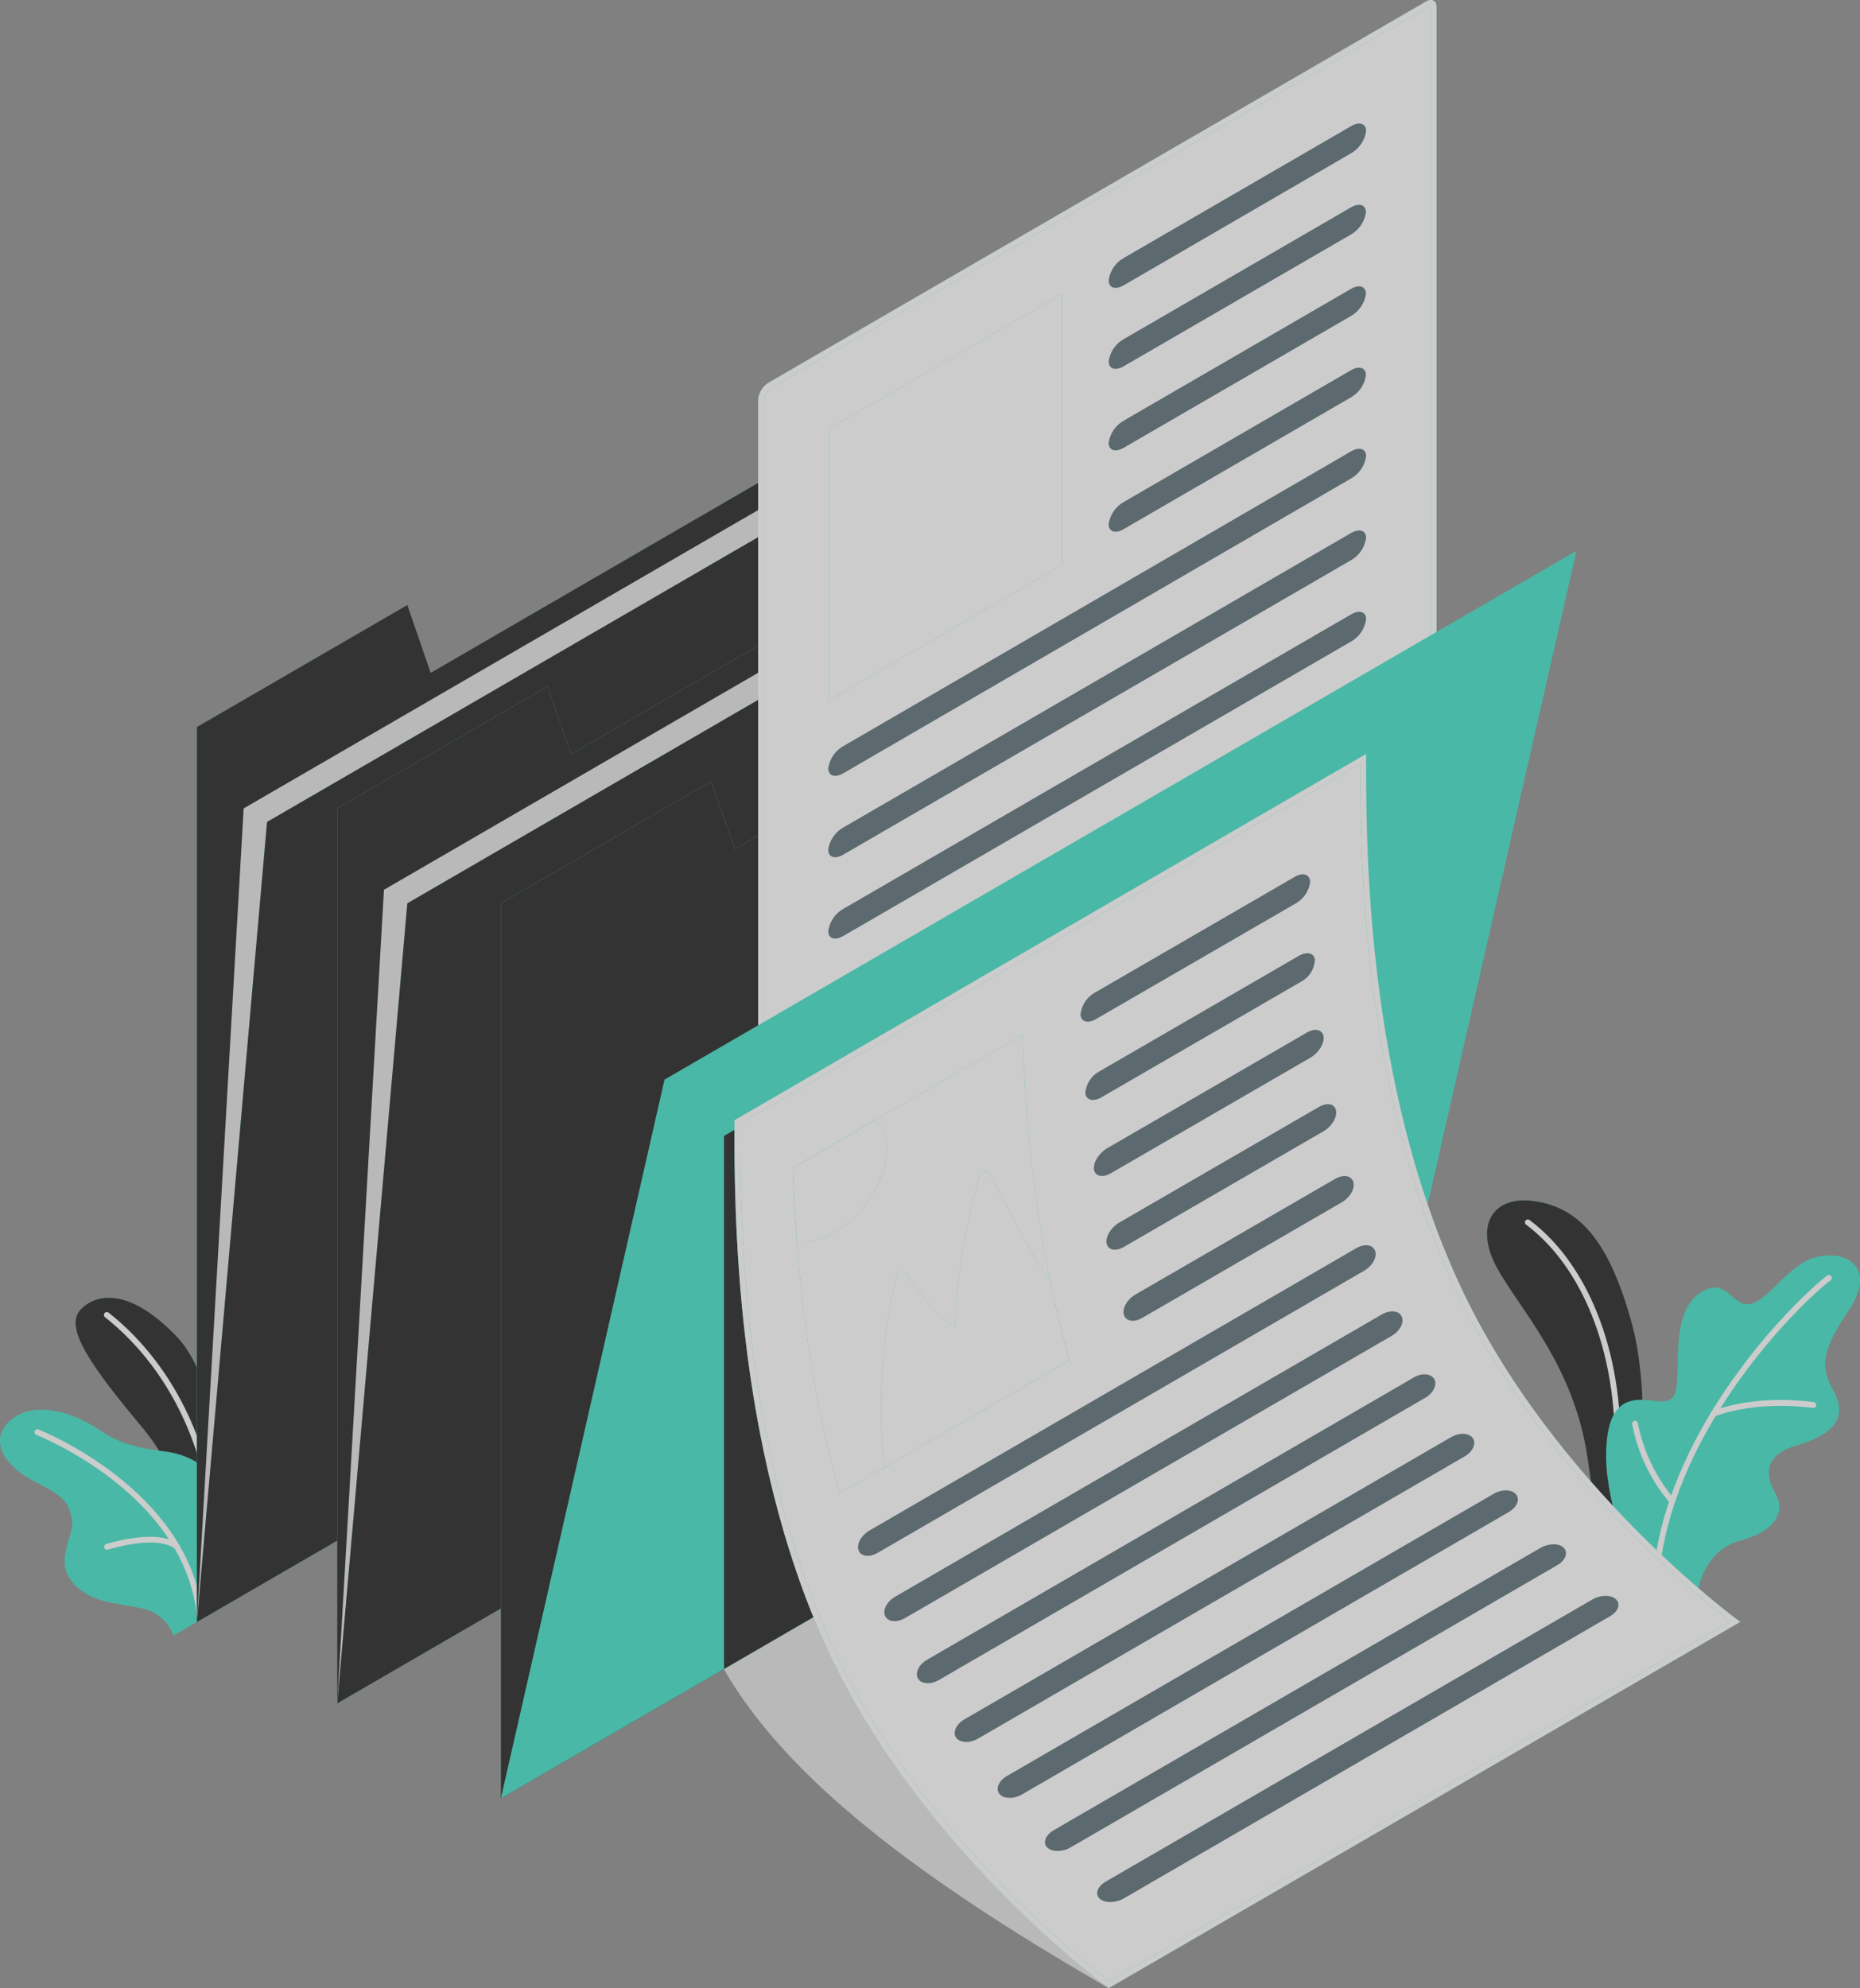 <svg width="73" height="78" viewBox="0 0 73 78" fill="none" xmlns="http://www.w3.org/2000/svg">
<rect x="0" y="0" width="73" height="78" fill="#808080" stroke="none"/>
<g opacity="0.6">
<path d="M7.815 62.295C7.815 62.295 7.84 58.697 5.58 56C3.581 53.611 2.517 52.096 3.147 51.397C3.777 50.699 5.133 50.531 6.961 52.464C8.788 54.396 8.931 59.75 8.678 60.961L7.815 62.295Z" fill="#27DEBF"/>
<path d="M7.815 62.295C7.815 62.295 7.84 58.697 5.58 56C3.581 53.611 2.517 52.096 3.147 51.397C3.777 50.699 5.133 50.531 6.961 52.464C8.788 54.396 8.931 59.75 8.678 60.961L7.815 62.295Z" fill="black"/>
<path d="M8.194 58.428C8.169 58.428 8.144 58.419 8.123 58.403C8.103 58.387 8.089 58.364 8.084 58.339C7.293 54.626 5.264 52.572 4.123 51.679C4.099 51.66 4.084 51.633 4.08 51.603C4.076 51.574 4.084 51.544 4.103 51.52C4.121 51.496 4.149 51.48 4.179 51.477C4.209 51.473 4.239 51.481 4.263 51.499C5.427 52.407 7.498 54.508 8.305 58.291C8.308 58.306 8.309 58.321 8.306 58.335C8.304 58.35 8.298 58.364 8.29 58.377C8.282 58.389 8.272 58.4 8.26 58.408C8.247 58.416 8.234 58.422 8.219 58.425L8.194 58.428Z" fill="white"/>
<path d="M7.729 63.631L6.809 64.165C6.711 63.895 6.546 63.656 6.329 63.47C6.112 63.283 5.851 63.156 5.571 63.101C4.566 62.874 3.522 62.912 2.817 62.037C2.112 61.161 2.971 60.208 2.817 59.564C2.663 58.92 2.564 58.734 1.303 58.09C0.043 57.445 -0.454 56.377 0.494 55.653C1.443 54.929 2.98 55.46 3.911 56.107C4.738 56.674 5.524 56.824 6.448 56.939C7.372 57.055 8.877 57.57 8.646 59.725C8.495 61.059 8.187 62.37 7.729 63.631Z" fill="#27DEBF"/>
<path d="M4.2 60.8C4.176 60.8 4.152 60.792 4.133 60.778C4.113 60.764 4.099 60.744 4.091 60.721C4.083 60.692 4.086 60.661 4.1 60.634C4.114 60.608 4.137 60.587 4.166 60.578C4.247 60.553 6.199 59.931 7.028 60.598C7.049 60.618 7.062 60.644 7.064 60.673C7.066 60.701 7.057 60.729 7.039 60.752C7.022 60.774 6.996 60.788 6.969 60.793C6.941 60.797 6.912 60.791 6.888 60.775C6.156 60.186 4.254 60.789 4.234 60.796L4.2 60.8Z" fill="white"/>
<path d="M7.831 63.459C7.803 63.459 7.776 63.449 7.756 63.431C7.736 63.412 7.723 63.387 7.72 63.359C7.216 58.582 1.484 56.316 1.428 56.293C1.414 56.288 1.401 56.279 1.39 56.269C1.379 56.259 1.37 56.247 1.364 56.233C1.358 56.219 1.355 56.204 1.354 56.189C1.354 56.174 1.357 56.159 1.362 56.145C1.373 56.118 1.394 56.096 1.421 56.084C1.448 56.071 1.479 56.07 1.507 56.08C1.568 56.105 7.426 58.419 7.944 63.339C7.947 63.369 7.938 63.398 7.919 63.422C7.901 63.445 7.874 63.46 7.844 63.464L7.831 63.459Z" fill="white"/>
<path d="M64.027 60.494C64.051 60.415 65.021 55.406 64.027 51.853C63.123 48.596 61.944 47.394 60.263 47.128C58.582 46.863 57.852 48.079 58.745 49.726C59.637 51.372 61.786 53.557 62.312 57.236C62.538 58.752 62.71 60.068 62.71 60.068L64.027 60.494Z" fill="#27DEBF"/>
<path d="M64.027 60.494C64.051 60.415 65.021 55.406 64.027 51.853C63.123 48.596 61.944 47.394 60.263 47.128C58.582 46.863 57.852 48.079 58.745 49.726C59.637 51.372 61.786 53.557 62.312 57.236C62.538 58.752 62.71 60.068 62.71 60.068L64.027 60.494Z" fill="black"/>
<path d="M63.46 57.618C63.445 57.617 63.43 57.613 63.417 57.606C63.403 57.6 63.391 57.591 63.382 57.58C63.372 57.569 63.364 57.556 63.359 57.541C63.355 57.527 63.352 57.512 63.353 57.497C63.58 53.441 62.26 49.821 59.895 48.045C59.871 48.026 59.855 48 59.85 47.97C59.846 47.94 59.854 47.91 59.872 47.886C59.89 47.862 59.917 47.847 59.947 47.843C59.976 47.838 60.006 47.846 60.03 47.863C62.454 49.678 63.815 53.38 63.577 57.511C63.576 57.541 63.562 57.569 63.54 57.589C63.518 57.608 63.489 57.619 63.46 57.618Z" fill="white"/>
<path d="M66.628 63.103C66.498 62.171 67.032 60.773 68.299 60.442C69.567 60.111 70.131 59.38 69.675 58.582C69.219 57.783 69.325 57.05 70.475 56.719C71.625 56.388 72.633 55.812 71.97 54.592C71.49 53.709 71.383 53.137 72.562 51.4C73.541 49.957 72.741 49.111 71.516 49.27C70.292 49.428 69.535 50.894 68.769 51.139C68.003 51.384 67.827 50.077 66.817 50.663C65.807 51.248 65.868 52.747 65.837 53.793C65.805 54.839 65.737 55.075 64.824 54.948C63.912 54.821 63.017 54.97 63.037 57.187C63.053 59.088 64.063 61.442 64.063 61.442L66.628 63.103Z" fill="#27DEBF"/>
<path d="M65.025 61.685H65.014C64.984 61.682 64.957 61.666 64.937 61.643C64.918 61.619 64.909 61.588 64.912 61.558C65.549 55.844 70.434 51.023 71.708 50.045C71.732 50.027 71.763 50.019 71.793 50.023C71.823 50.027 71.849 50.043 71.868 50.067C71.886 50.091 71.894 50.121 71.89 50.151C71.886 50.181 71.87 50.209 71.846 50.227C70.588 51.191 65.767 55.948 65.139 61.583C65.135 61.611 65.121 61.637 65.101 61.655C65.08 61.674 65.053 61.685 65.025 61.685Z" fill="white"/>
<path d="M67.253 55.576C67.23 55.576 67.208 55.569 67.189 55.556C67.171 55.543 67.156 55.525 67.147 55.503C67.138 55.475 67.139 55.444 67.152 55.416C67.165 55.389 67.187 55.367 67.215 55.356C69.036 54.675 71.1 54.998 71.189 55.011C71.218 55.016 71.245 55.032 71.262 55.057C71.279 55.081 71.286 55.111 71.281 55.141C71.276 55.17 71.26 55.196 71.236 55.214C71.212 55.231 71.182 55.239 71.153 55.236C71.133 55.236 69.058 54.909 67.294 55.569C67.281 55.574 67.267 55.576 67.253 55.576Z" fill="white"/>
<path d="M65.631 59.011C65.615 59.01 65.599 59.007 65.585 59C65.571 58.993 65.558 58.984 65.547 58.972C64.79 58.086 64.277 57.017 64.058 55.871C64.056 55.856 64.057 55.841 64.06 55.827C64.064 55.812 64.07 55.798 64.079 55.786C64.088 55.775 64.099 55.764 64.112 55.757C64.125 55.749 64.139 55.744 64.153 55.742C64.168 55.739 64.183 55.74 64.198 55.744C64.212 55.747 64.225 55.754 64.237 55.762C64.249 55.771 64.26 55.782 64.267 55.795C64.275 55.808 64.28 55.822 64.282 55.837C64.498 56.938 64.992 57.965 65.717 58.82C65.731 58.837 65.74 58.857 65.743 58.879C65.746 58.9 65.743 58.923 65.734 58.943C65.725 58.962 65.711 58.98 65.692 58.992C65.674 59.004 65.652 59.01 65.631 59.011Z" fill="white"/>
<path d="M7.727 28.522V63.636L43.519 42.888V10.966L16.904 26.396L15.987 23.735L7.727 28.522Z" fill="#27DEBF"/>
<path d="M7.727 28.522V63.636L43.519 42.888V10.966L16.904 26.396L15.987 23.735L7.727 28.522Z" fill="black"/>
<path d="M7.727 63.636L9.563 31.716L45.356 10.966L43.519 42.888L7.727 63.636Z" fill="#E0E0E0"/>
<path d="M7.727 63.636L10.481 32.247L46.273 11.499L43.519 42.888L7.727 63.636Z" fill="#27DEBF"/>
<path d="M7.727 63.636L10.481 32.247L46.273 11.499L43.519 42.888L7.727 63.636Z" fill="black"/>
<path d="M13.235 31.716V66.828L49.027 46.08V14.16L22.412 29.588L21.493 26.927L13.235 31.716Z" fill="#27DEBF"/>
<path d="M13.235 31.716V66.828L49.027 46.08V14.16L22.412 29.588L21.493 26.927L13.235 31.716Z" fill="black"/>
<path d="M13.235 66.828L15.069 34.908L50.862 14.158L49.027 46.08L13.235 66.828Z" fill="#E0E0E0"/>
<path d="M13.235 66.828L15.987 35.439L51.779 14.691L49.027 46.08L13.235 66.828Z" fill="#27DEBF"/>
<path d="M13.235 66.828L15.987 35.439L51.779 14.691L49.027 46.08L13.235 66.828Z" fill="black"/>
<path d="M43.512 78C37.087 74.275 31.127 70.226 28.406 65.476L36.675 60.682L43.512 78Z" fill="#E0E0E0"/>
<path d="M19.658 35.439V70.553L55.45 49.803V17.883L28.835 33.311L27.918 30.652L19.658 35.439Z" fill="#27DEBF"/>
<path d="M19.658 35.439V70.553L55.45 49.803V17.883L28.835 33.311L27.918 30.652L19.658 35.439Z" fill="black"/>
<path d="M29.97 45.819C29.879 45.819 29.866 45.715 29.866 45.654V15.709C29.873 15.593 29.907 15.48 29.965 15.38C30.023 15.279 30.104 15.193 30.2 15.129L56.033 0.157C56.069 0.134 56.109 0.122 56.151 0.12C56.241 0.12 56.255 0.225 56.255 0.286V30.23C56.248 30.347 56.214 30.46 56.156 30.561C56.098 30.662 56.017 30.748 55.92 30.813L30.087 45.785C30.052 45.806 30.011 45.818 29.97 45.819Z" fill="white"/>
<path d="M56.137 0.225C56.139 0.241 56.139 0.258 56.137 0.275V30.219C56.13 30.315 56.101 30.409 56.053 30.493C56.005 30.577 55.939 30.649 55.859 30.704L30.026 45.676L29.981 45.697C29.978 45.68 29.978 45.663 29.981 45.647V15.703C29.989 15.606 30.018 15.513 30.066 15.43C30.114 15.346 30.18 15.274 30.259 15.219L56.092 0.247C56.106 0.237 56.122 0.23 56.139 0.227M56.153 3.62403e-05C56.092 0.002 56.032 0.02 55.979 0.052L30.146 15.024C30.032 15.099 29.938 15.2 29.87 15.318C29.802 15.436 29.763 15.569 29.755 15.705V45.649C29.755 45.826 29.843 45.928 29.981 45.928C30.043 45.926 30.103 45.908 30.155 45.876L55.988 30.904C56.102 30.829 56.197 30.729 56.265 30.611C56.333 30.492 56.372 30.36 56.379 30.223V0.279C56.379 0.102 56.291 -0.002 56.153 3.62403e-05Z" fill="#27DEBF"/>
<path d="M56.137 0.225C56.139 0.241 56.139 0.258 56.137 0.275V30.219C56.13 30.315 56.101 30.409 56.053 30.493C56.005 30.577 55.939 30.649 55.859 30.704L30.026 45.676L29.981 45.697C29.978 45.68 29.978 45.663 29.981 45.647V15.703C29.989 15.606 30.018 15.513 30.066 15.43C30.114 15.346 30.18 15.274 30.259 15.219L56.092 0.247C56.106 0.237 56.122 0.23 56.139 0.227M56.153 3.62403e-05C56.092 0.002 56.032 0.02 55.979 0.052L30.146 15.024C30.032 15.099 29.938 15.2 29.87 15.318C29.802 15.436 29.763 15.569 29.755 15.705V45.649C29.755 45.826 29.843 45.928 29.981 45.928C30.043 45.926 30.103 45.908 30.155 45.876L55.988 30.904C56.102 30.829 56.197 30.729 56.265 30.611C56.333 30.492 56.372 30.36 56.379 30.223V0.279C56.379 0.102 56.291 -0.002 56.153 3.62403e-05Z" fill="white"/>
<path d="M32.507 16.846L41.684 11.526V22.166L32.507 27.488V16.846Z" fill="#27DEBF"/>
<path d="M32.507 16.846L41.684 11.526V22.166L32.507 27.488V16.846Z" fill="white"/>
<path d="M40.308 14.178V17.377L40.019 17.538V16.56C40.019 16.02 39.583 15.836 39.041 16.149L35.153 18.407C34.613 18.72 34.174 19.412 34.174 19.951V20.929L33.887 21.102V17.91L40.308 14.178Z" fill="white"/>
<path d="M38.542 22.322C38.072 22.594 37.69 22.308 37.69 21.68V16.56L36.508 17.204V22.365C36.508 22.991 36.126 23.726 35.656 23.992L34.802 24.486V24.827L39.391 22.166V21.828L38.542 22.322Z" fill="white"/>
<path d="M43.512 11.002C43.512 11.297 43.776 11.381 44.099 11.195L53.028 6.012C53.187 5.921 53.322 5.796 53.424 5.644C53.526 5.493 53.592 5.319 53.616 5.138C53.616 4.846 53.352 4.759 53.028 4.948L44.106 10.12C43.945 10.21 43.808 10.337 43.704 10.49C43.601 10.643 43.535 10.819 43.512 11.002Z" fill="#455A64"/>
<path d="M43.512 14.178C43.512 14.473 43.776 14.559 44.099 14.371L53.022 9.199C53.18 9.109 53.316 8.983 53.417 8.831C53.519 8.68 53.585 8.507 53.609 8.325C53.609 8.033 53.345 7.947 53.022 8.135L44.099 13.307C43.941 13.397 43.806 13.522 43.704 13.674C43.602 13.825 43.536 13.997 43.512 14.178Z" fill="#455A64"/>
<path d="M43.512 17.377C43.512 17.672 43.776 17.758 44.099 17.57L53.022 12.397C53.18 12.307 53.315 12.182 53.417 12.031C53.519 11.88 53.585 11.707 53.609 11.526C53.609 11.231 53.345 11.145 53.022 11.334L44.099 16.506C43.941 16.596 43.806 16.721 43.704 16.872C43.602 17.023 43.536 17.196 43.512 17.377Z" fill="#455A64"/>
<path d="M43.512 20.569C43.512 20.863 43.776 20.95 44.099 20.761L53.022 15.589C53.18 15.499 53.315 15.374 53.417 15.223C53.519 15.072 53.585 14.899 53.609 14.718C53.609 14.423 53.345 14.337 53.022 14.525L44.099 19.697C43.941 19.787 43.806 19.913 43.704 20.064C43.602 20.215 43.536 20.388 43.512 20.569Z" fill="#455A64"/>
<path d="M32.507 30.146C32.507 30.441 32.769 30.527 33.094 30.339L53.028 18.77C53.187 18.68 53.322 18.555 53.424 18.403C53.526 18.252 53.592 18.079 53.616 17.898C53.616 17.604 53.352 17.52 53.028 17.706L33.094 29.275C32.936 29.364 32.8 29.49 32.698 29.641C32.596 29.792 32.531 29.965 32.507 30.146Z" fill="#455A64"/>
<path d="M32.507 33.338C32.507 33.633 32.769 33.719 33.094 33.531L53.028 21.975C53.187 21.885 53.322 21.759 53.424 21.608C53.526 21.456 53.592 21.283 53.616 21.102C53.616 20.809 53.352 20.723 53.028 20.911L33.094 32.467C32.936 32.556 32.8 32.682 32.698 32.833C32.596 32.984 32.531 33.157 32.507 33.338Z" fill="#455A64"/>
<path d="M32.507 36.532C32.507 36.825 32.769 36.911 33.094 36.722L53.028 25.167C53.187 25.077 53.322 24.951 53.424 24.799C53.526 24.648 53.592 24.475 53.616 24.293C53.616 24.001 53.352 23.915 53.028 24.103L33.094 35.659C32.936 35.748 32.8 35.874 32.698 36.026C32.596 36.177 32.531 36.351 32.507 36.532Z" fill="#455A64"/>
<path d="M19.658 70.553L26.081 42.355L61.874 21.608L55.45 49.803L19.658 70.553Z" fill="#27DEBF"/>
<path d="M28.415 44.565V65.476L36.673 60.687V39.776L28.415 44.565Z" fill="#27DEBF"/>
<path d="M28.415 44.565V65.476L36.673 60.687V39.776L28.415 44.565Z" fill="black"/>
<path d="M43.528 77.864C42.825 77.338 36.052 72.141 32.609 64.707C28.944 56.803 28.948 47.584 28.948 44.116V44.007L53.503 29.774C53.503 33.274 53.503 42.507 57.183 50.438C60.547 57.697 67.061 62.828 68.093 63.613L43.528 77.864Z" fill="white"/>
<path d="M53.39 29.978C53.39 33.626 53.46 42.682 57.082 50.495C60.333 57.504 66.514 62.545 67.89 63.609L43.535 77.728C42.584 77.009 36.065 71.898 32.712 64.668C29.052 56.787 29.052 47.586 29.052 44.122V44.079L53.381 29.976M53.607 29.584L28.826 43.95C28.826 47.214 28.759 56.699 32.498 64.763C36.178 72.678 43.512 78 43.512 78L68.299 63.631C68.299 63.631 60.956 58.31 57.287 50.395C53.546 42.33 53.616 32.846 53.616 29.581L53.607 29.584Z" fill="#27DEBF"/>
<path d="M53.39 29.978C53.39 33.626 53.46 42.682 57.082 50.495C60.333 57.504 66.514 62.545 67.89 63.609L43.535 77.728C42.584 77.009 36.065 71.898 32.712 64.668C29.052 56.787 29.052 47.586 29.052 44.122V44.079L53.381 29.976M53.607 29.584L28.826 43.95C28.826 47.214 28.759 56.699 32.498 64.763C36.178 72.678 43.512 78 43.512 78L68.299 63.631C68.299 63.631 60.956 58.31 57.287 50.395C53.546 42.33 53.616 32.846 53.616 29.581L53.607 29.584Z" fill="white"/>
<path d="M50.812 34.402L42.977 38.939C42.82 39.026 42.686 39.149 42.587 39.299C42.488 39.448 42.426 39.62 42.407 39.799C42.419 40.087 42.692 40.168 43.015 39.98L50.853 35.443C51.008 35.357 51.14 35.235 51.239 35.088C51.337 34.94 51.399 34.771 51.42 34.595C51.406 34.295 51.137 34.214 50.812 34.402Z" fill="#455A64"/>
<path d="M50.979 37.498L43.144 42.035C42.989 42.119 42.858 42.241 42.762 42.389C42.666 42.537 42.61 42.708 42.597 42.884C42.622 43.163 42.907 43.238 43.23 43.049L51.067 38.512C51.221 38.429 51.352 38.308 51.447 38.16C51.541 38.011 51.596 37.842 51.607 37.666C51.585 37.385 51.304 37.317 50.979 37.498Z" fill="#455A64"/>
<path d="M51.293 40.509L43.456 45.046C43.133 45.234 42.898 45.608 42.936 45.878C42.974 46.148 43.27 46.218 43.596 46.03L51.433 41.493C51.756 41.305 51.987 40.933 51.946 40.663C51.906 40.393 51.616 40.32 51.293 40.509Z" fill="#455A64"/>
<path d="M51.763 43.428L43.926 47.965C43.602 48.153 43.379 48.521 43.433 48.784C43.487 49.047 43.794 49.106 44.111 48.918L51.946 44.381C52.272 44.193 52.488 43.827 52.434 43.564C52.38 43.301 52.098 43.24 51.763 43.428Z" fill="#455A64"/>
<path d="M52.4 46.25L44.563 50.787C44.24 50.975 44.029 51.334 44.111 51.586C44.192 51.837 44.502 51.894 44.825 51.706L52.662 47.169C52.988 46.981 53.191 46.624 53.114 46.37C53.037 46.116 52.723 46.062 52.4 46.25Z" fill="#455A64"/>
<path d="M53.227 48.97L34.127 60.043C33.804 60.231 33.607 60.58 33.695 60.823C33.783 61.066 34.12 61.111 34.443 60.923L53.544 49.85C53.869 49.662 54.056 49.315 53.968 49.07C53.88 48.825 53.539 48.782 53.227 48.97Z" fill="#455A64"/>
<path d="M54.233 51.568L35.135 62.64C34.809 62.828 34.631 63.169 34.739 63.4C34.848 63.632 35.191 63.668 35.521 63.48L54.621 52.407C54.947 52.219 55.121 51.878 55.012 51.647C54.904 51.416 54.558 51.382 54.233 51.568Z" fill="#455A64"/>
<path d="M55.486 54.042L36.386 65.115C36.061 65.303 35.9 65.635 36.029 65.855C36.158 66.075 36.526 66.097 36.852 65.909L55.938 54.837C56.261 54.651 56.417 54.322 56.289 54.102C56.16 53.881 55.803 53.854 55.486 54.042Z" fill="#455A64"/>
<path d="M56.948 56.384L37.85 67.454C37.525 67.642 37.38 67.967 37.527 68.173C37.674 68.379 38.06 68.4 38.386 68.209L57.484 57.137C57.809 56.949 57.949 56.629 57.802 56.42C57.656 56.211 57.274 56.195 56.948 56.384Z" fill="#455A64"/>
<path d="M58.616 58.609L39.515 69.679C39.192 69.868 39.063 70.183 39.226 70.38C39.389 70.578 39.789 70.587 40.114 70.398L59.214 59.321C59.538 59.133 59.666 58.822 59.499 58.625C59.332 58.428 58.941 58.414 58.616 58.609Z" fill="#455A64"/>
<path d="M60.457 60.728L41.364 71.798C41.038 71.986 40.912 72.295 41.101 72.479C41.291 72.662 41.693 72.667 42.016 72.479L61.117 61.406C61.442 61.218 61.555 60.914 61.374 60.725C61.194 60.537 60.787 60.542 60.457 60.728Z" fill="#455A64"/>
<path d="M62.491 62.754L43.39 73.824C43.067 74.012 42.961 74.314 43.164 74.493C43.367 74.672 43.783 74.665 44.109 74.477L63.194 63.405C63.516 63.216 63.618 62.921 63.419 62.74C63.22 62.559 62.807 62.565 62.491 62.754Z" fill="#455A64"/>
<path d="M40.137 40.593L31.127 45.81C31.226 49.088 31.599 53.816 32.963 58.577L41.976 53.36C40.609 48.598 40.236 43.868 40.137 40.593Z" fill="#27DEBF"/>
<path d="M40.137 40.593L31.127 45.81C31.226 49.088 31.599 53.816 32.963 58.577L41.976 53.36C40.609 48.598 40.236 43.868 40.137 40.593Z" fill="white"/>
<path d="M34.8 45.089C34.812 44.877 34.779 44.665 34.704 44.468C34.628 44.27 34.512 44.09 34.362 43.941L31.127 45.815C31.154 46.681 31.199 47.65 31.278 48.693C31.699 48.742 32.124 48.663 32.5 48.467C33.772 47.881 34.8 46.364 34.8 45.089Z" fill="#27DEBF"/>
<path d="M34.8 45.089C34.812 44.877 34.779 44.665 34.704 44.468C34.628 44.27 34.512 44.09 34.362 43.941L31.127 45.815C31.154 46.681 31.199 47.65 31.278 48.693C31.699 48.742 32.124 48.663 32.5 48.467C33.772 47.881 34.8 46.364 34.8 45.089Z" fill="white"/>
<path d="M41.21 50.229C40.609 49.469 39.387 47.121 38.865 46.098C38.844 46.058 38.812 46.025 38.773 46.002C38.733 45.981 38.688 45.971 38.643 45.975C38.598 45.979 38.555 45.997 38.52 46.026C38.485 46.055 38.459 46.093 38.447 46.137C37.882 48.075 37.554 50.074 37.471 52.092C36.718 51.492 36.071 50.77 35.557 49.955C35.535 49.923 35.505 49.898 35.469 49.884C35.434 49.869 35.395 49.865 35.357 49.871C35.319 49.878 35.284 49.895 35.256 49.921C35.228 49.947 35.208 49.981 35.198 50.018C34.213 53.827 34.708 57.575 34.708 57.575L41.976 53.36C41.673 52.307 41.422 51.259 41.21 50.229Z" fill="#27DEBF"/>
<path d="M41.21 50.229C40.609 49.469 39.387 47.121 38.865 46.098C38.844 46.058 38.812 46.025 38.773 46.002C38.733 45.981 38.688 45.971 38.643 45.975C38.598 45.979 38.555 45.997 38.52 46.026C38.485 46.055 38.459 46.093 38.447 46.137C37.882 48.075 37.554 50.074 37.471 52.092C36.718 51.492 36.071 50.77 35.557 49.955C35.535 49.923 35.505 49.898 35.469 49.884C35.434 49.869 35.395 49.865 35.357 49.871C35.319 49.878 35.284 49.895 35.256 49.921C35.228 49.947 35.208 49.981 35.198 50.018C34.213 53.827 34.708 57.575 34.708 57.575L41.976 53.36C41.673 52.307 41.422 51.259 41.21 50.229Z" fill="white"/>
</g>
</svg>
